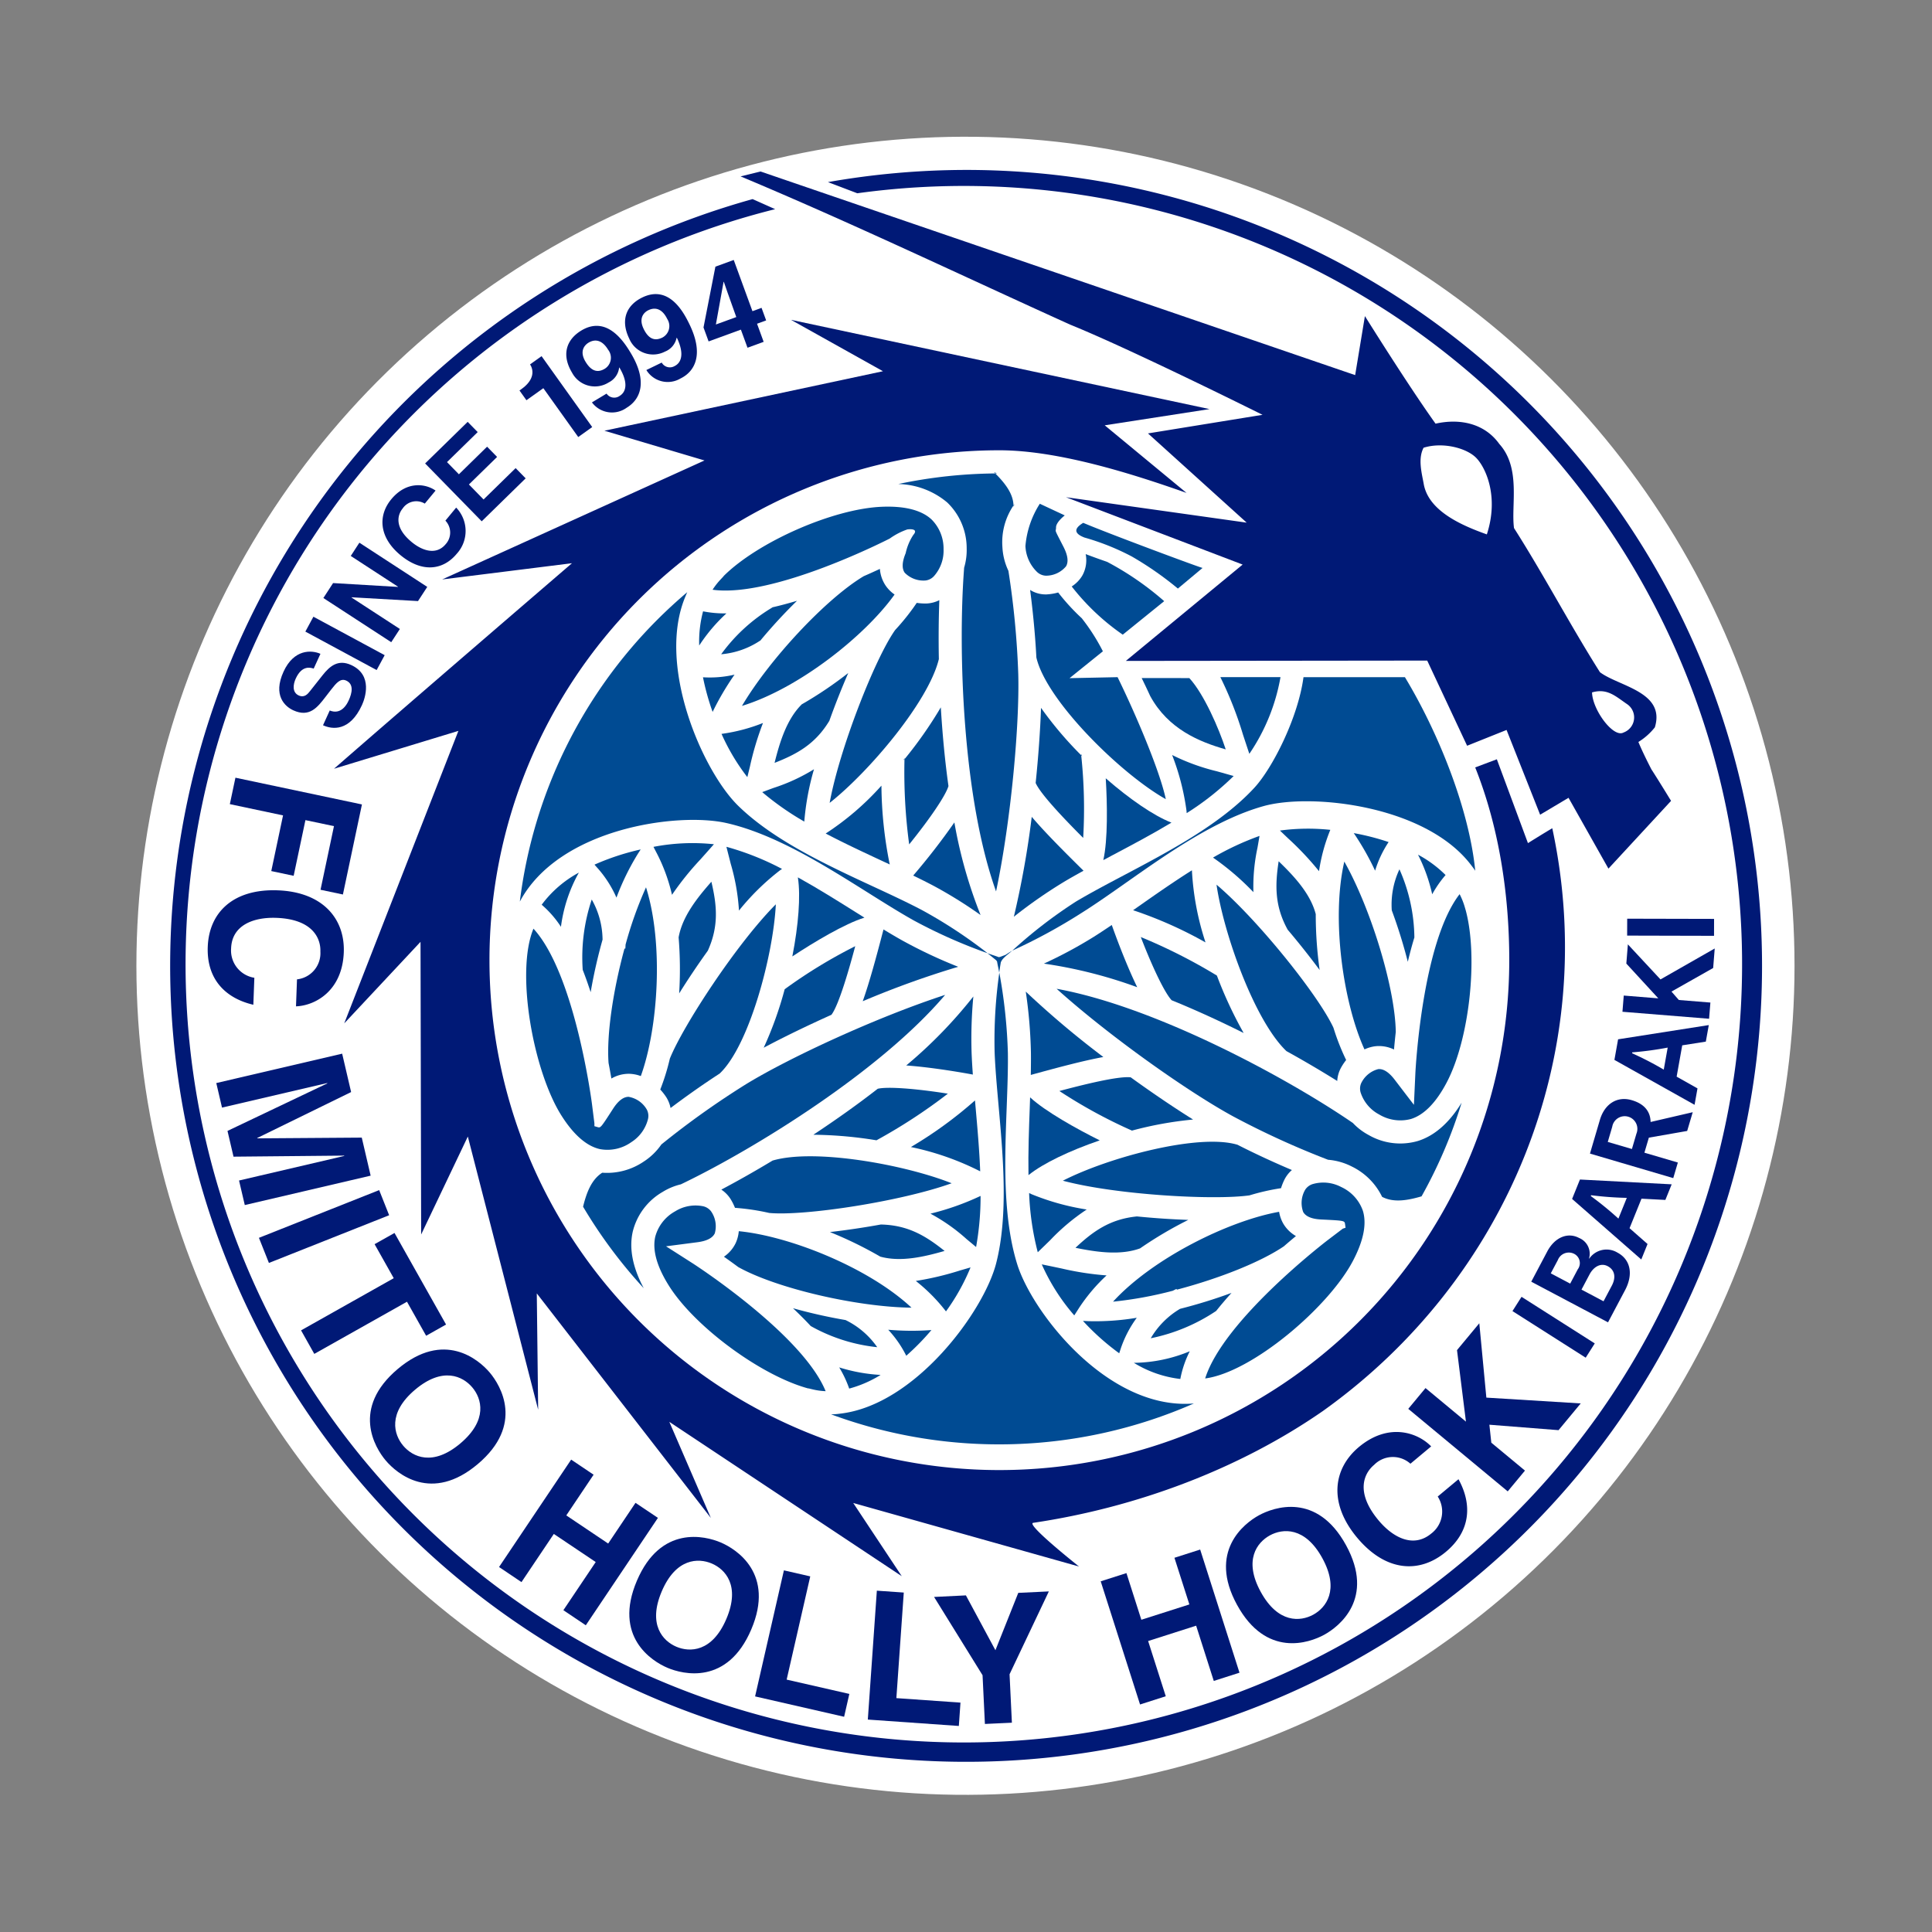 <svg xmlns="http://www.w3.org/2000/svg" width="308.512" height="308.512" viewBox="0 0 308.512 308.512">
  <rect x="0" y="0" width="308.512" height="308.512" fill="#808080" stroke="none"/>
  <g id="グループ_2186" data-name="グループ 2186" transform="translate(-34.997 -226.026)">
    <circle id="楕円形_301" data-name="楕円形 301" cx="132.449" cy="132.449" r="132.449" transform="matrix(0.983, -0.181, 0.181, 0.983, 34.997, 274.025)" fill="#fff"/>
    <g id="グループ_2185" data-name="グループ 2185" transform="translate(38.071 229.1)">
      <circle id="楕円形_302" data-name="楕円形 302" cx="125.826" cy="125.826" r="125.826" transform="translate(0 57.33) rotate(-13.168)" fill="#fff"/>
      <g id="グループ_2184" data-name="グループ 2184" transform="translate(24.062 24.061)">
        <g id="グループ_2173" data-name="グループ 2173" transform="translate(55.869 48.268)">
          <path id="パス_11459" data-name="パス 11459" d="M125.37,279.7c.466.966.924,1.9,1.37,2.889,2.873,5.259,7.829,7.3,12.049,8.5-1.087-3.323-3.456-8.818-5.81-11.386Z" transform="translate(-26.064 -246.826)" fill="#004b93"/>
          <path id="パス_11460" data-name="パス 11460" d="M122.837,286.814l5.322-4.289a31.674,31.674,0,0,0-3.375-5.283,33.892,33.892,0,0,1-3.764-4.109,8.563,8.563,0,0,1-1.874.307,4.656,4.656,0,0,1-2.608-.716c.353,2.7.783,6.578,1,10.781,1.584,6.93,13.566,18.652,20.669,22.63-.946-4.489-4.771-13.506-7.7-19.481Z" transform="translate(-35.05 -253.924)" fill="#004b93"/>
          <path id="パス_11461" data-name="パス 11461" d="M127.984,282.751,134.6,277.4a47.511,47.511,0,0,0-9.114-6.276c-1.335-.46-2.5-.886-3.425-1.239a5.025,5.025,0,0,1-.547,3.448,5.278,5.278,0,0,1-1.682,1.721A36.925,36.925,0,0,0,127.984,282.751Z" transform="translate(-31.7 -256.807)" fill="#004b93"/>
          <path id="パス_11462" data-name="パス 11462" d="M121.3,267.413c-1.753,1.051-1.212,1.806.19,2.346a38.87,38.87,0,0,1,7.557,3.022,53.036,53.036,0,0,1,7.367,5.128l3.94-3.294C139.765,274.5,124.887,268.954,121.3,267.413Z" transform="translate(-31.327 -259.326)" fill="#004b93"/>
          <path id="パス_11463" data-name="パス 11463" d="M127.807,327.872a46.905,46.905,0,0,1-7.2-1.11l-1.906-.4c-.531-.107-.93-.188-1.243-.256a32.578,32.578,0,0,0,5.191,8.152l.785-1.225A28.11,28.11,0,0,1,127.807,327.872Z" transform="translate(-34.109 -199.611)" fill="#004b93"/>
          <path id="パス_11464" data-name="パス 11464" d="M124.752,334.836a18.107,18.107,0,0,0,7.416,2.578,16.559,16.559,0,0,1,1.509-4.426A23.875,23.875,0,0,1,124.752,334.836Z" transform="translate(-26.693 -192.615)" fill="#004b93"/>
          <path id="パス_11465" data-name="パス 11465" d="M129.315,330.338a39.953,39.953,0,0,1-7.73.539l-.865-.042a39.025,39.025,0,0,0,5.792,5.172l.295-.9A18.067,18.067,0,0,1,129.315,330.338Z" transform="translate(-30.795 -195.311)" fill="#004b93"/>
          <path id="パス_11466" data-name="パス 11466" d="M119.737,328.076l.1-.1a33.588,33.588,0,0,1,5.818-4.882,39.01,39.01,0,0,1-8.846-2.463l-.351-.169a44.144,44.144,0,0,0,1.382,9.459c.454-.444.962-.936.962-.936Z" transform="translate(-35.129 -205.355)" fill="#004b93"/>
          <path id="パス_11467" data-name="パス 11467" d="M109.226,301.91c-.726-.454-1.459-.914-1.459-.914-2.824-1.773-5.987-3.758-9.169-5.521.012.069.018.119.018.119.428,2.873.089,7.464-.9,12.507C101.094,305.868,106.077,302.875,109.226,301.91Z" transform="translate(-54.196 -230.778)" fill="#004b93"/>
          <path id="パス_11468" data-name="パス 11468" d="M152.1,320.339a6.094,6.094,0,0,0-4.412-.492,2.2,2.2,0,0,0-1.313.926,4.18,4.18,0,0,0-.323,3.567c.412.72,1.38,1.124,2.877,1.194,3.728.184,3.728.184,3.807.752l.079.567-.438.145c-.444.339-2.423,1.84-2.423,1.84-.171.131-16.615,12.711-19.558,22.081,7.47-.978,19.693-11.339,23.6-18.779,1.7-3.232,2.227-5.925,1.578-8.015A6.565,6.565,0,0,0,152.1,320.339Z" transform="translate(-20.954 -206.203)" fill="#004b93"/>
          <path id="パス_11469" data-name="パス 11469" d="M141.235,323.013l.109-.036.091-.071Z" transform="translate(-9.924 -202.872)" fill="#004b93"/>
          <path id="パス_11470" data-name="パス 11470" d="M144.6,320.712c-.036-.087-.079-.165-.119-.248-.054-.028-.113-.048-.169-.079Z" transform="translate(-6.79 -205.437)" fill="#004b93"/>
          <path id="パス_11471" data-name="パス 11471" d="M147.86,320.348c-.091.026-.182.05-.272.075-.042.083-.085.165-.129.248Z" transform="translate(-3.592 -205.474)" fill="#004b93"/>
          <path id="パス_11472" data-name="パス 11472" d="M176.319,328.6a10.094,10.094,0,0,1-7.892-.974,9.676,9.676,0,0,1-2.481-1.9l-.438-.3c-10.516-7.135-31.174-18.277-46.872-21.133,8.594,7.73,21.19,16.58,28.271,20.421a134.544,134.544,0,0,0,15.075,6.883,10.057,10.057,0,0,1,3.791,1.079,10.437,10.437,0,0,1,4.837,4.84c1.836.972,4.1.567,6.3-.077a76.46,76.46,0,0,0,6.4-14.954C181.324,325.719,178.976,327.772,176.319,328.6Z" transform="translate(-32.914 -221.803)" fill="#004b93"/>
          <path id="パス_11473" data-name="パス 11473" d="M127.795,319.76c-3.625-1.805-8.709-4.626-11.119-6.871l-.059,1.721c-.125,3.335-.264,7.065-.2,10.7.052-.044.095-.075.095-.075C118.786,323.427,122.929,321.426,127.795,319.76Z" transform="translate(-35.188 -213.062)" fill="#004b93"/>
          <path id="パス_11474" data-name="パス 11474" d="M118.855,313.5a80.413,80.413,0,0,0,11.589,6.322,58.815,58.815,0,0,1,9.762-1.767c-3.046-1.9-6.5-4.24-9.957-6.738C128.235,311.074,122.292,312.585,118.855,313.5Z" transform="translate(-32.692 -214.685)" fill="#004b93"/>
          <path id="パス_11475" data-name="パス 11475" d="M117.019,314.324c.012,1.037,0,2.171-.022,3.5.095-.022.157-.042.157-.042l.343-.095c3.9-1.067,7.908-2.14,11.085-2.723a146.974,146.974,0,0,1-12.388-10.444A76.9,76.9,0,0,1,117.019,314.324Z" transform="translate(-35.399 -221.578)" fill="#004b93"/>
          <path id="パス_11476" data-name="パス 11476" d="M122.254,335.695c-6.905-6.441-19.489-11.426-27.581-12.211a5.7,5.7,0,0,1-.5,1.908,5.5,5.5,0,0,1-1.872,2.167c.765.541,1.529,1.087,2.29,1.654C100.719,332.635,113.624,335.608,122.254,335.695Z" transform="translate(-59.705 -202.284)" fill="#004b93"/>
          <path id="パス_11477" data-name="パス 11477" d="M101.427,334.266a18.019,18.019,0,0,1,1.594,3.383,18.68,18.68,0,0,0,5.017-2.183A26.858,26.858,0,0,1,101.427,334.266Z" transform="translate(-50.421 -191.315)" fill="#004b93"/>
          <path id="パス_11478" data-name="パス 11478" d="M106.162,331.47a83.219,83.219,0,0,1-8.394-1.888c1.019.962,1.969,1.914,2.832,2.844a27.409,27.409,0,0,0,10.617,3.377A13.219,13.219,0,0,0,106.162,331.47Z" transform="translate(-54.144 -196.08)" fill="#004b93"/>
          <path id="パス_11479" data-name="パス 11479" d="M93.559,324.359a8.967,8.967,0,0,1,.718,1.426,36.671,36.671,0,0,1,5.477.819c5.61.521,21-1.828,29.122-4.743-7.438-2.967-21.908-5.6-28.6-3.621-2.78,1.678-5.523,3.226-8.178,4.636A5.077,5.077,0,0,1,93.559,324.359Z" transform="translate(-59.916 -208.315)" fill="#004b93"/>
          <path id="パス_11480" data-name="パス 11480" d="M114.58,326.83a47.591,47.591,0,0,1-7.089,1.682,27.865,27.865,0,0,1,4.765,4.8l.05.063a33.67,33.67,0,0,0,3.922-7.024C115.738,326.5,114.578,326.83,114.58,326.83Z" transform="translate(-44.252 -199.368)" fill="#004b93"/>
          <path id="パス_11481" data-name="パス 11481" d="M112.206,331.335a42.94,42.94,0,0,1-6.9-.05,17.523,17.523,0,0,1,2.881,4.154A39.169,39.169,0,0,0,112.206,331.335Z" transform="translate(-46.476 -194.348)" fill="#004b93"/>
          <path id="パス_11482" data-name="パス 11482" d="M109.457,320.514a86.914,86.914,0,0,0,11.4-7.446c-5.267-.833-9.671-1.148-11.2-.781-3.163,2.463-6.617,4.92-10.278,7.341A65.6,65.6,0,0,1,109.457,320.514Z" transform="translate(-52.503 -213.829)" fill="#004b93"/>
          <path id="パス_11483" data-name="パス 11483" d="M108.734,328.085c3.276.906,7.034.02,10.268-.91-2.984-2.385-5.828-4.129-10.183-4.22-2.709.492-5.505.906-8.128,1.206A62.755,62.755,0,0,1,108.734,328.085Z" transform="translate(-51.17 -202.822)" fill="#004b93"/>
          <path id="パス_11484" data-name="パス 11484" d="M119.13,322.626c8.527,2.278,24.177,3.141,29.8,2.34a35.613,35.613,0,0,1,5.039-1.146,8.952,8.952,0,0,1,.6-1.477,5.034,5.034,0,0,1,1.136-1.422c-2.326-.986-5.435-2.376-8.685-4.035C140.848,315.023,126.412,318.892,119.13,322.626Z" transform="translate(-32.412 -209.487)" fill="#004b93"/>
          <path id="パス_11485" data-name="パス 11485" d="M151.993,324.056a36.322,36.322,0,0,1-2.027-5.152c-2.358-5.118-12.088-17.278-18.672-22.85,1.148,7.924,6.11,21.771,11.166,26.58,2.844,1.573,5.558,3.173,8.11,4.765a5,5,0,0,1,.547-2.009A8.655,8.655,0,0,1,151.993,324.056Z" transform="translate(-20.038 -230.189)" fill="#004b93"/>
          <path id="パス_11486" data-name="パス 11486" d="M145.184,301.387a82.126,82.126,0,0,1,2.56,8.216c.327-1.364.674-2.667,1.049-3.881a27.465,27.465,0,0,0-2.384-10.883A13.249,13.249,0,0,0,145.184,301.387Z" transform="translate(-5.943 -231.425)" fill="#004b93"/>
          <path id="パス_11487" data-name="パス 11487" d="M130.44,327.417a62.793,62.793,0,0,1,7.7-4.547c-2.637-.091-5.459-.28-8.2-.555-4.335.432-7.032,2.4-9.816,5.011C123.43,328,127.245,328.579,130.44,327.417Z" transform="translate(-31.392 -203.473)" fill="#004b93"/>
          <path id="パス_11488" data-name="パス 11488" d="M145.565,297.976a17.391,17.391,0,0,1,2.154-4.573,39.06,39.06,0,0,0-5.562-1.43A43.722,43.722,0,0,1,145.565,297.976Z" transform="translate(-8.985 -234.341)" fill="#004b93"/>
          <path id="パス_11489" data-name="パス 11489" d="M136.313,291.921l1.241,1.188a47.611,47.611,0,0,1,5,5.3,28.2,28.2,0,0,1,1.773-6.526l.032-.075A33.665,33.665,0,0,0,136.313,291.921Z" transform="translate(-14.931 -234.696)" fill="#004b93"/>
          <path id="パス_11490" data-name="パス 11490" d="M146.972,323.7a5.516,5.516,0,0,1,2.814.537c.085-.93.178-1.864.284-2.806-.1-7.018-3.974-19.683-8.216-27.2-2.126,9.205-.151,22.594,3.22,29.993A5.589,5.589,0,0,1,146.972,323.7Z" transform="translate(-10.191 -232.05)" fill="#004b93"/>
          <path id="パス_11491" data-name="パス 11491" d="M147.242,293.68a26.636,26.636,0,0,1,2.267,6.326,17.9,17.9,0,0,1,2.136-3.074A18.738,18.738,0,0,0,147.242,293.68Z" transform="translate(-3.813 -232.604)" fill="#004b93"/>
          <path id="パス_11492" data-name="パス 11492" d="M124.69,301.29a65.8,65.8,0,0,1,11.565,5.142,44.052,44.052,0,0,1-2.173-11.515c-2.935,1.852-5.828,3.871-8.408,5.685Z" transform="translate(-26.756 -231.345)" fill="#004b93"/>
          <path id="パス_11493" data-name="パス 11493" d="M145.709,331.988a6.564,6.564,0,0,0,5.082.718c2.094-.652,4.016-2.62,5.711-5.848,3.627-6.9,5.035-19.971,3.038-27.439h0l-.194-.662a11.2,11.2,0,0,0-.791-1.951c-6.032,7.775-7.055,28.378-7.065,28.589l-.145,3.157-.087,1.894-1.152-1.5-1.918-2.51c-.91-1.194-1.789-1.761-2.614-1.695a4.188,4.188,0,0,0-2.756,2.29,2.193,2.193,0,0,0-.018,1.6A6.108,6.108,0,0,0,145.709,331.988Z" transform="translate(-8.481 -229.424)" fill="#004b93"/>
          <path id="パス_11494" data-name="パス 11494" d="M128.467,299.246c-1.081.732-2.021,1.352-2.891,1.9a71.435,71.435,0,0,1-7.946,4.267,74.083,74.083,0,0,1,14.9,3.77C130.646,305.31,128.909,300.5,128.467,299.246Z" transform="translate(-33.938 -226.942)" fill="#004b93"/>
          <path id="パス_11495" data-name="パス 11495" d="M150.27,323.809a5.655,5.655,0,0,1-.65-1.86c-8,1.422-20.141,7.383-26.518,14.351a62.134,62.134,0,0,0,9.544-1.743c.123-.063.583-.3.587-.291l.063.117c6.958-1.836,13.464-4.468,17.085-6.925.646-.565,1.291-1.107,1.927-1.636A5.494,5.494,0,0,1,150.27,323.809Z" transform="translate(-28.37 -203.845)" fill="#004b93"/>
          <path id="パス_11496" data-name="パス 11496" d="M142.312,302.644c-.851-3.292-3.5-6.1-5.923-8.442-.573,3.774-.664,7.111,1.44,10.928,1.779,2.1,3.536,4.319,5.106,6.437A63.546,63.546,0,0,1,142.312,302.644Z" transform="translate(-15.211 -232.073)" fill="#004b93"/>
          <path id="パス_11497" data-name="パス 11497" d="M130.769,330.913a13.24,13.24,0,0,0-4.682,4.7,29.11,29.11,0,0,0,10.448-4.365c.746-.938,1.569-1.9,2.449-2.877A82.2,82.2,0,0,1,130.769,330.913Z" transform="translate(-25.334 -197.316)" fill="#004b93"/>
          <path id="パス_11498" data-name="パス 11498" d="M138.114,294.091l.107-.609.218-1.285,0,0a44.9,44.9,0,0,0-7.424,3.46,42.37,42.37,0,0,1,6.451,5.519A29.563,29.563,0,0,1,138.114,294.091Z" transform="translate(-20.319 -234.115)" fill="#004b93"/>
          <path id="パス_11499" data-name="パス 11499" d="M108.65,323.523a29.535,29.535,0,0,1,5.81,4.1l.476.393,1,.835h0a45.527,45.527,0,0,0,.716-8.16A42.114,42.114,0,0,1,108.65,323.523Z" transform="translate(-43.073 -205.123)" fill="#004b93"/>
          <path id="パス_11500" data-name="パス 11500" d="M137.45,306.352A87.22,87.22,0,0,0,125.3,300.2c1.916,4.981,3.847,8.949,4.926,10.091,3.712,1.509,7.571,3.266,11.495,5.229A65.956,65.956,0,0,1,137.45,306.352Z" transform="translate(-26.135 -225.97)" fill="#004b93"/>
          <path id="パス_11501" data-name="パス 11501" d="M117.024,275.459a9.823,9.823,0,0,1-.408,3.1l-.036.529c-.92,12.673-.242,36.134,5.136,51.157,2.395-11.309,3.762-26.639,3.546-34.694a135.976,135.976,0,0,0-1.574-16.5,9.99,9.99,0,0,1-.96-3.821,10.434,10.434,0,0,1,1.775-6.615c-.058-1.606-.944-3.161-2.915-5.114a77.835,77.835,0,0,0-15.487,1.691,12.568,12.568,0,0,1,7.817,2.945A10.106,10.106,0,0,1,117.024,275.459Z" transform="translate(-45.665 -263.302)" fill="#004b93"/>
          <path id="パス_11502" data-name="パス 11502" d="M115.375,265.929c-.056.071-.1.147-.151.222,0,.065.012.127.01.19Z" transform="translate(-36.385 -260.835)" fill="#004b93"/>
          <path id="パス_11503" data-name="パス 11503" d="M113.68,263.4c.073.069.129.133.2.2.095,0,.19-.006.284-.006Z" transform="translate(-37.956 -263.404)" fill="#004b93"/>
          <path id="パス_11504" data-name="パス 11504" d="M103.347,271.663l.048-.02.03-.02Z" transform="translate(-48.468 -255.043)" fill="#004b93"/>
          <path id="パス_11505" data-name="パス 11505" d="M93.73,292.933c9.034-2.76,19.643-11.164,24.367-17.783a5.61,5.61,0,0,1-1.4-1.386,5.514,5.514,0,0,1-.944-2.705c-.847.391-1.7.781-2.574,1.158C107.151,275.812,98.12,285.5,93.73,292.933Z" transform="translate(-58.252 -255.616)" fill="#004b93"/>
          <path id="パス_11506" data-name="パス 11506" d="M100.657,284.3c-2.421,2.384-3.534,6.082-4.347,9.348,3.557-1.392,6.49-2.982,8.745-6.712.928-2.59,1.969-5.217,3.022-7.64A62.9,62.9,0,0,1,100.657,284.3Z" transform="translate(-55.627 -247.232)" fill="#004b93"/>
          <path id="パス_11507" data-name="パス 11507" d="M98.421,281.86l.089-.052c.018-.016.032-.036.05-.052Z" transform="translate(-53.479 -244.735)" fill="#004b93"/>
          <path id="パス_11508" data-name="パス 11508" d="M100.688,283.064a.391.391,0,0,1-.03.048l-.026.075Z" transform="translate(-51.23 -243.404)" fill="#004b93"/>
          <path id="パス_11509" data-name="パス 11509" d="M92.082,282.122a13.214,13.214,0,0,0,6.28-2.213,83.173,83.173,0,0,1,5.832-6.326c-1.342.4-2.643.75-3.877,1.031A27.5,27.5,0,0,0,92.082,282.122Z" transform="translate(-59.928 -253.049)" fill="#004b93"/>
          <path id="パス_11510" data-name="パス 11510" d="M95.3,276.7a.754.754,0,0,0-.069.04l-.073.085Z" transform="translate(-56.798 -249.879)" fill="#004b93"/>
          <path id="パス_11511" data-name="パス 11511" d="M96.115,274.135c.032-.006.067-.016.1-.024l.063-.034Z" transform="translate(-55.825 -252.546)" fill="#004b93"/>
          <path id="パス_11512" data-name="パス 11512" d="M133.216,294.713l-.111-.044c-2.7-1.067-6.508-3.655-10.383-7.034.248,4.041.347,9.855-.391,13.064l1.519-.809C126.8,298.33,130.1,296.585,133.216,294.713Z" transform="translate(-29.155 -238.755)" fill="#004b93"/>
          <path id="パス_11513" data-name="パス 11513" d="M94.695,274.745a17.792,17.792,0,0,1-3.73-.327,18.731,18.731,0,0,0-.617,5.457A26.809,26.809,0,0,1,94.695,274.745Z" transform="translate(-61.7 -252.199)" fill="#004b93"/>
          <path id="パス_11514" data-name="パス 11514" d="M117.336,313.133a65.947,65.947,0,0,1-10.236,7.442,44.087,44.087,0,0,1,11.069,3.881c-.137-3.472-.45-6.986-.728-10.129C117.441,314.327,117.39,313.754,117.336,313.133Z" transform="translate(-44.65 -212.814)" fill="#004b93"/>
          <path id="パス_11515" data-name="パス 11515" d="M118.182,273.534a5.016,5.016,0,0,1-2.015.531,8.923,8.923,0,0,1-1.59-.1,36.318,36.318,0,0,1-3.454,4.341c-3.256,4.6-8.919,19.108-10.454,27.6,6.292-4.959,15.8-16.179,17.438-22.963C118.045,279.689,118.073,276.54,118.182,273.534Z" transform="translate(-51.191 -253.099)" fill="#004b93"/>
          <path id="パス_11516" data-name="パス 11516" d="M109.334,278.16a.407.407,0,0,0-.02.071v.1Z" transform="translate(-42.398 -248.393)" fill="#004b93"/>
          <path id="パス_11517" data-name="パス 11517" d="M105.834,275.953l.036-.042.016-.024Z" transform="translate(-45.938 -250.706)" fill="#004b93"/>
          <path id="パス_11518" data-name="パス 11518" d="M106.519,286.415c.05-.061.095-.121.147-.182,0-.071,0-.153.008-.218Z" transform="translate(-45.241 -240.401)" fill="#004b93"/>
          <path id="パス_11519" data-name="パス 11519" d="M112.414,282.018a66.12,66.12,0,0,1-5.8,8.283,86.3,86.3,0,0,0,.748,13.6c3.353-4.15,5.826-7.8,6.274-9.312C113.081,290.62,112.678,286.4,112.414,282.018Z" transform="translate(-45.185 -244.468)" fill="#004b93"/>
          <path id="パス_11520" data-name="パス 11520" d="M118.043,305.916a74.174,74.174,0,0,1-4.184-14.789,107.3,107.3,0,0,1-6.576,8.485c1.178.569,2.181,1.073,3.093,1.551A70.446,70.446,0,0,1,118.043,305.916Z" transform="translate(-44.464 -235.201)" fill="#004b93"/>
          <path id="パス_11521" data-name="パス 11521" d="M97.135,289.9l-.579.212-1.222.454h0a45.151,45.151,0,0,0,6.718,4.706,41.835,41.835,0,0,1,1.549-8.356A29.636,29.636,0,0,1,97.135,289.9Z" transform="translate(-56.624 -239.48)" fill="#004b93"/>
          <path id="パス_11522" data-name="パス 11522" d="M98.732,283.256a28.115,28.115,0,0,1-6.542,1.729l-.079.01a33.713,33.713,0,0,0,4.121,6.907c.123-.5.412-1.67.41-1.666A47.625,47.625,0,0,1,98.732,283.256Z" transform="translate(-59.899 -243.208)" fill="#004b93"/>
          <path id="パス_11523" data-name="パス 11523" d="M110.583,300.8a65.605,65.605,0,0,1-1.327-12.586,44.12,44.12,0,0,1-8.9,7.644c3.074,1.618,6.278,3.1,9.14,4.436Z" transform="translate(-51.51 -238.161)" fill="#004b93"/>
          <path id="パス_11524" data-name="パス 11524" d="M90.643,279.85a39.023,39.023,0,0,0,1.539,5.531,43.6,43.6,0,0,1,3.5-5.951A17.466,17.466,0,0,1,90.643,279.85Z" transform="translate(-61.392 -247.101)" fill="#004b93"/>
          <path id="パス_11525" data-name="パス 11525" d="M88.012,309.55l.016-.036a.411.411,0,0,0,.014-.063Z" transform="translate(-64.069 -216.56)" fill="#004b93"/>
          <path id="パス_11526" data-name="パス 11526" d="M88.791,322.249a35.689,35.689,0,0,1-1.529,4.938,9.017,9.017,0,0,1,.98,1.257,5.113,5.113,0,0,1,.664,1.693c2.015-1.517,4.777-3.514,7.837-5.5,4.7-4.418,8.568-18.854,8.973-27.028C99.483,303.858,90.909,316.978,88.791,322.249Z" transform="translate(-64.832 -228.606)" fill="#004b93"/>
          <path id="パス_11527" data-name="パス 11527" d="M88.8,313.655c1.4-2.241,2.972-4.589,4.579-6.825,1.793-3.972,1.438-7.289.567-11.008-2.227,2.524-4.644,5.537-5.233,8.888A62.753,62.753,0,0,1,88.8,313.655Z" transform="translate(-63.352 -230.425)" fill="#004b93"/>
          <path id="パス_11528" data-name="パス 11528" d="M82.613,297.229a29.07,29.07,0,0,0-1.442,11.228c.438,1.12.861,2.316,1.269,3.571a82.253,82.253,0,0,1,1.9-8.394A13.226,13.226,0,0,0,82.613,297.229Z" transform="translate(-71.125 -228.993)" fill="#004b93"/>
          <path id="パス_11529" data-name="パス 11529" d="M106.472,300.1c-1.021,3.908-2.1,7.914-3.183,10.96a146.048,146.048,0,0,1,15.241-5.5,77.612,77.612,0,0,1-8.906-4.192c-.9-.5-1.882-1.081-3.018-1.769-.026.095-.042.157-.042.157Z" transform="translate(-48.527 -226.581)" fill="#004b93"/>
          <path id="パス_11530" data-name="パス 11530" d="M106.732,315.921c4.295.309,9.332,1.21,10.637,1.455-.095-1.307-.159-2.427-.2-3.456a71.732,71.732,0,0,1,.28-9.015A73.945,73.945,0,0,1,106.732,315.921Z" transform="translate(-45.024 -221.186)" fill="#004b93"/>
          <path id="パス_11531" data-name="パス 11531" d="M77.875,300.23a16.436,16.436,0,0,1,3.076,3.522,23.983,23.983,0,0,1,2.861-8.652A18.076,18.076,0,0,0,77.875,300.23Z" transform="translate(-74.381 -231.159)" fill="#004b93"/>
          <path id="パス_11532" data-name="パス 11532" d="M92.829,294.36l.321,1.263.034.137a33.745,33.745,0,0,1,1.319,7.48,38.758,38.758,0,0,1,6.556-6.431l.319-.22a44.194,44.194,0,0,0-8.88-3.532Z" transform="translate(-59.505 -233.238)" fill="#004b93"/>
          <path id="パス_11533" data-name="パス 11533" d="M82.684,296.4a17.979,17.979,0,0,1,2.879,4.559,39.758,39.758,0,0,1,3.4-6.966l.468-.728a39.182,39.182,0,0,0-7.375,2.427C82.337,296.015,82.684,296.4,82.684,296.4Z" transform="translate(-70.129 -233.024)" fill="#004b93"/>
          <path id="パス_11534" data-name="パス 11534" d="M86.724,293.371c.262.5.67,1.291.67,1.291a28.232,28.232,0,0,1,2.288,6.367,46.79,46.79,0,0,1,4.561-5.675l1.293-1.455c.359-.406.629-.712.841-.948A32.666,32.666,0,0,0,86.724,293.371Z" transform="translate(-65.379 -233.542)" fill="#004b93"/>
          <path id="パス_11535" data-name="パス 11535" d="M89.179,296.263a62.312,62.312,0,0,0-3.262,9.138c-.008.137-.032.65-.04.65l-.135,0c-1.89,6.944-2.863,13.9-2.544,18.263.163.839.311,1.666.454,2.485a5.513,5.513,0,0,1,2.762-.758,5.705,5.705,0,0,1,1.935.365C91.118,318.762,92.024,305.268,89.179,296.263Z" transform="translate(-69.026 -229.976)" fill="#004b93"/>
          <path id="パス_11536" data-name="パス 11536" d="M83.174,309.878l0-.032-.008-.046Z" transform="translate(-69 -216.206)" fill="#004b93"/>
          <path id="パス_11537" data-name="パス 11537" d="M98.8,307.8a58.562,58.562,0,0,1-3.349,9.338c3.171-1.687,6.923-3.51,10.815-5.257,1.218-1.618,2.885-7.521,3.8-10.956A80.282,80.282,0,0,0,98.8,307.8Z" transform="translate(-56.503 -225.236)" fill="#004b93"/>
          <path id="パス_11538" data-name="パス 11538" d="M123.335,301.017c.888-.529,1.876-1.087,3.042-1.727l-.117-.115-.254-.25c-2.875-2.84-5.806-5.78-7.9-8.239a146.807,146.807,0,0,1-2.855,15.951A77.941,77.941,0,0,1,123.335,301.017Z" transform="translate(-36.357 -235.65)" fill="#004b93"/>
          <path id="パス_11539" data-name="パス 11539" d="M124.249,289.627a58.593,58.593,0,0,1-6.415-7.569c-.125,3.591-.42,7.753-.857,11.993.8,1.864,5.074,6.258,7.589,8.775A80.509,80.509,0,0,0,124.249,289.627Z" transform="translate(-34.602 -244.427)" fill="#004b93"/>
          <path id="パス_11540" data-name="パス 11540" d="M120.568,285.7c.008.069.018.149.028.222l.167.173Z" transform="translate(-30.949 -240.722)" fill="#004b93"/>
          <path id="パス_11541" data-name="パス 11541" d="M111.386,350.658l.674.161a10.543,10.543,0,0,0,2.084.291c-3.718-9.108-21.049-20.3-21.228-20.413l-2.659-1.7-1.6-1.021,1.882-.244,3.133-.408c1.487-.192,2.419-.67,2.772-1.418a4.158,4.158,0,0,0-.605-3.53,2.193,2.193,0,0,0-1.378-.819,6.133,6.133,0,0,0-4.361.843,6.549,6.549,0,0,0-3.163,4.047c-.482,2.134.26,4.783,2.209,7.867,4.16,6.589,14.775,14.353,22.237,16.364Z" transform="translate(-65.308 -204.362)" fill="#004b93"/>
          <path id="パス_11542" data-name="パス 11542" d="M89.086,342.583a10.1,10.1,0,0,1,4.787-6.349,9.789,9.789,0,0,1,2.889-1.2l.474-.228c11.436-5.539,31.416-17.857,41.736-30.028-10.992,3.583-24.95,10.064-31.817,14.274a135.037,135.037,0,0,0-13.5,9.614,10.04,10.04,0,0,1-2.83,2.742,10.423,10.423,0,0,1-6.609,1.769c-1.745,1.1-2.522,3.228-3.064,5.427a77.767,77.767,0,0,0,9.689,13.018C89.072,348.311,88.477,345.274,89.086,342.583Z" transform="translate(-71.049 -221.315)" fill="#004b93"/>
          <path id="パス_11543" data-name="パス 11543" d="M93.438,333.624a6.118,6.118,0,0,0,2.635-3.577,2.187,2.187,0,0,0-.147-1.6A4.16,4.16,0,0,0,93,326.387c-.825,0-1.658.633-2.473,1.894-1.989,3.085-1.989,3.085-2.485,2.939l-.5-.145V330.6c-.048-.371-.391-3.091-.391-3.091-.026-.212-2.693-20.736-9.34-27.974-2.889,6.954-.026,22.723,4.458,29.826,1.949,3.084,4.021,4.894,6.151,5.374A6.568,6.568,0,0,0,93.438,333.624Z" transform="translate(-75.63 -226.643)" fill="#004b93"/>
          <path id="パス_11544" data-name="パス 11544" d="M92.7,277.74a10.965,10.965,0,0,0-1.3,1.658c9.752,1.337,28.105-8.077,28.295-8.176a10.98,10.98,0,0,1,2.8-1.452c.855-.111,1.7.036.956.882a8.622,8.622,0,0,0-1.216,2.913c-.577,1.384-.629,2.431-.157,3.111a4.17,4.17,0,0,0,3.359,1.243,2.194,2.194,0,0,0,1.4-.789,6.1,6.1,0,0,0,1.448-4.2,6.558,6.558,0,0,0-1.923-4.759c-1.608-1.487-4.273-2.167-7.918-2.021-7.787.309-19.818,5.618-25.291,11.077l.012.012Z" transform="translate(-60.618 -260.629)" fill="#004b93"/>
          <path id="パス_11545" data-name="パス 11545" d="M133.283,312.452c6.756-4.747,14.41-10.125,21.983-12.237,7.668-2.134,26.128-.095,33.272,9.617.175.218.349.46.514.71-.976-9.917-5.943-22.168-11.232-30.913H161.626c-.865,6.478-4.948,14.511-7.833,17.647-5.326,5.784-13.6,10.157-20.9,14.014-2.721,1.438-5.291,2.8-7.557,4.144a75.445,75.445,0,0,0-10.212,7.863,89.774,89.774,0,0,0,11.029-6C128.383,315.9,130.763,314.223,133.283,312.452Z" transform="translate(-36.482 -246.899)" fill="#004b93"/>
          <path id="パス_11546" data-name="パス 11546" d="M132.579,319.906c-7.488-3.476-15.975-7.418-21.589-12.921-5.681-5.57-13.147-22.578-8.307-33.62.059-.153.125-.307.2-.464-1.626,1.38-3.2,2.822-4.712,4.329a76.962,76.962,0,0,0-22.023,45.081c6.276-11.753,25.208-14.285,32.947-12.554,7.67,1.719,15.594,6.7,22.584,11.087,2.606,1.638,5.068,3.185,7.365,4.472a82.554,82.554,0,0,0,11.8,5.241,76.413,76.413,0,0,0-10.5-6.9C138.008,322.428,135.371,321.2,132.579,319.906Z" transform="translate(-76.143 -253.743)" fill="#004b93"/>
          <path id="パス_11547" data-name="パス 11547" d="M130.518,349.618c-2.348-7.5-2-16.851-1.691-25.105.113-3.074.224-5.981.19-8.614a82.949,82.949,0,0,0-1.368-12.883,76.488,76.488,0,0,0-.75,12.683c.1,2.631.363,5.523.635,8.594.732,8.223,1.563,17.541-.393,25.156-1.985,7.706-12.981,22.675-24.964,24a9.9,9.9,0,0,1-1.4.1,77.379,77.379,0,0,0,57.943-1.733C145.053,372.966,132.939,357.348,130.518,349.618Z" transform="translate(-51.078 -223.106)" fill="#004b93"/>
          <path id="パス_11548" data-name="パス 11548" d="M115.294,303.135a2.2,2.2,0,0,1,.486-.7c.351-.351.7-.619,1.35-1.16-.567.323-1.067.67-1.083.674l-.867.329-.228.042v0c-.178-.083-.478-.182-1.037-.367-.014-.008-.284-.1-.752-.264.448.351.714.569.724.577s.49.4.68.559l.117.177h.012c.024.192.083.492.2,1.039,0,.012.056.28.143.742.069-.49.113-.769.117-.785C115.151,304,115.266,303.3,115.294,303.135Z" transform="translate(-38.483 -224.877)" fill="#004b93"/>
          <path id="パス_11549" data-name="パス 11549" d="M116.168,272.65a6.11,6.11,0,0,0,1.779,4.069,2.178,2.178,0,0,0,1.456.672,4.166,4.166,0,0,0,3.252-1.5c.418-.714.28-1.755-.4-3.089-1.646-3.206-1.2-2.257-1.2-3.121s1.394-1.916,1.394-1.916l-3.984-1.862A14.806,14.806,0,0,0,116.168,272.65Z" transform="translate(-35.427 -260.865)" fill="#004b93"/>
          <path id="パス_11550" data-name="パス 11550" d="M135.827,290.671c.169.51.3.9.4,1.2a31.329,31.329,0,0,0,4.975-12.245H131.6a59.2,59.2,0,0,1,3.619,9.2Z" transform="translate(-19.731 -246.899)" fill="#004b93"/>
          <path id="パス_11551" data-name="パス 11551" d="M135.057,288.428l-.139-.038a33.69,33.69,0,0,1-7.139-2.6,38.717,38.717,0,0,1,2.294,8.894l.032.387a44.21,44.21,0,0,0,7.5-5.925c-.591-.165-1.293-.365-1.293-.365Z" transform="translate(-23.613 -240.631)" fill="#004b93"/>
        </g>
        <g id="グループ_2183" data-name="グループ 2183">
          <g id="グループ_2181" data-name="グループ 2181" transform="translate(6.025 0.248)">
            <g id="グループ_2179" data-name="グループ 2179" transform="translate(0 14.129)">
              <g id="グループ_2178" data-name="グループ 2178">
                <g id="グループ_2176" data-name="グループ 2176">
                  <g id="グループ_2174" data-name="グループ 2174" transform="translate(11.433)">
                    <path id="パス_11552" data-name="パス 11552" d="M65.163,287.007c.662.282,2.054.523,3.034-1.622.533-1.162.843-2.582-.4-3.151-.918-.418-1.567.355-2.431,1.465l-.869,1.124c-1.309,1.7-2.574,3.335-5.158,2.155-1.311-.6-3.3-2.358-1.553-6.171,1.646-3.6,4.446-3.49,5.893-2.848L62.6,280.315c-.553-.175-1.886-.547-2.869,1.6-.426.934-.591,2.2.474,2.689.916.42,1.456-.244,1.8-.684l2.013-2.542c1.128-1.424,2.455-2.6,4.565-1.632,3.536,1.616,2.2,5.358,1.729,6.389-1.961,4.287-4.769,3.9-6.223,3.23Z" transform="translate(-57.102 -215.064)" fill="#001976"/>
                    <path id="パス_11553" data-name="パス 11553" d="M71.833,280.986l-1.283,2.378-11.382-6.143,1.283-2.378Z" transform="translate(-55 -217.876)" fill="#001976"/>
                    <path id="パス_11554" data-name="パス 11554" d="M64.968,271.1l1.376-2.116,10.839,7.057-1.475,2.265L65.1,277.7l-.02.03,7.728,5.031-1.376,2.112-10.839-7.055,1.551-2.387,10.351.613.02-.03Z" transform="translate(-53.55 -223.835)" fill="#001976"/>
                    <path id="パス_11555" data-name="パス 11555" d="M72.03,267.372a2.627,2.627,0,0,0-3.54.787c-.825,1-1.374,3.02,1.444,5.346,1.789,1.479,3.984,2.1,5.437.337a2.756,2.756,0,0,0-.05-3.752l1.719-2.082a5.382,5.382,0,0,1,.1,7.365c-2.189,2.649-5.548,3.072-8.987.232-3.482-2.877-3.6-6.355-1.477-8.923,2.463-2.982,5.511-2.493,7.075-1.39Z" transform="translate(-48.792 -228.464)" fill="#001976"/>
                    <path id="パス_11556" data-name="パス 11556" d="M77.042,261.053l-4.9,4.793,1.9,1.945,4.5-4.406,1.6,1.634-4.5,4.4,2.338,2.395,5.122-5.009,1.6,1.634L77.684,275.3l-9.036-9.239,6.794-6.643Z" transform="translate(-45.356 -233.567)" fill="#001976"/>
                    <path id="パス_11557" data-name="パス 11557" d="M76.117,259.7l.319-.226c2.152-1.539,1.929-3.066,1.374-3.944l1.834-1.311,8.087,11.323L85.5,267.135l-5.572-7.8-2.7,1.923Z" transform="translate(-37.758 -238.858)" fill="#001976"/>
                    <path id="パス_11558" data-name="パス 11558" d="M86.254,262.64l.012.016A1.483,1.483,0,0,0,88.35,263c.974-.585,1.454-2-.036-4.511l-.052-.012a3.021,3.021,0,0,1-1.66,2.372,4.122,4.122,0,0,1-5.86-1.557c-1.759-2.923-.847-5.326,1.491-6.732,4.133-2.485,6.879,1.927,7.892,3.607,2.778,4.622,1.493,7.432-.658,8.725a3.992,3.992,0,0,1-5.548-.851Zm-.284-3.972a2.07,2.07,0,0,0,.529-3.04c-.819-1.364-1.912-1.848-3.123-1.122-.605.365-1.515,1.323-.482,3.04C83.974,259.342,85.08,259.2,85.97,258.668Z" transform="translate(-33.989 -241.297)" fill="#001976"/>
                    <path id="パス_11559" data-name="パス 11559" d="M90.332,260.243l.01.018a1.488,1.488,0,0,0,2.046.537c1.023-.5,1.628-1.858.373-4.5l-.052-.018a3.016,3.016,0,0,1-1.872,2.215,4.125,4.125,0,0,1-5.695-2.082c-1.489-3.072-.361-5.384,2.094-6.572,4.341-2.1,6.679,2.542,7.535,4.307,2.352,4.856.817,7.539-1.442,8.634a4,4,0,0,1-5.451-1.35Zm.079-3.982a2.075,2.075,0,0,0,.8-2.982c-.694-1.43-1.739-2.013-3.012-1.4-.635.307-1.628,1.18-.756,2.982C88.357,256.753,89.472,256.712,90.41,256.261Z" transform="translate(-29.258 -243.856)" fill="#001976"/>
                    <path id="パス_11560" data-name="パス 11560" d="M100.688,256.257l-1.454.531,1.055,2.891-2.578.942-1.057-2.891L91.5,259.612l-.815-2.227,1.9-9.711,2.927-1.069,2.988,8.178,1.452-.533Zm-4.769-.535c-1.154-3.167-1.846-5.231-1.993-5.636l-.036.012-1.229,6.812Z" transform="translate(-22.939 -246.604)" fill="#001976"/>
                  </g>
                  <g id="グループ_2175" data-name="グループ 2175" transform="translate(0 82.675)">
                    <path id="パス_11561" data-name="パス 11561" d="M53.19,291.809l.894-4.222,20.2,4.271-3.038,14.379-3.575-.754,2.146-10.161-4.557-.96-1.88,8.89-3.573-.756,1.878-8.89Z" transform="translate(-49.649 -287.587)" fill="#001976"/>
                    <path id="パス_11562" data-name="パス 11562" d="M65.7,310.725a4.2,4.2,0,0,0,3.734-4.432c.079-2.074-1.188-5.17-7.022-5.388-3.706-.137-7.1,1.2-7.232,4.852a4.411,4.411,0,0,0,3.71,4.716l-.161,4.309c-4.45-1.031-7.474-4.077-7.28-9.249.206-5.491,4.059-9.29,11.186-9.023,7.214.27,10.738,4.575,10.536,9.893-.23,6.179-4.575,8.519-7.631,8.632Z" transform="translate(-51.435 -278.524)" fill="#001976"/>
                    <path id="パス_11563" data-name="パス 11563" d="M56.668,333.607l-.918-3.92,16.8-3.922-.012-.054-17.67.169-.962-4.113,15.937-7.589-.012-.054-16.8,3.92-.914-3.92,20.1-4.692,1.43,6.131L58.653,322.9l.012.056,16.683-.119,1.418,6.076Z" transform="translate(-50.74 -265.364)" fill="#001976"/>
                    <path id="パス_11564" data-name="パス 11564" d="M57.087,331.864l-1.594-4.01,19.2-7.621,1.592,4.012Z" transform="translate(-47.306 -254.377)" fill="#001976"/>
                    <path id="パス_11565" data-name="パス 11565" d="M60.941,342.935l-2.114-3.758,14.8-8.33-3.058-5.433,3.181-1.789,8.231,14.621L78.8,340.04l-3.058-5.435Z" transform="translate(-43.914 -250.925)" fill="#001976"/>
                    <path id="パス_11566" data-name="パス 11566" d="M83.41,336.532c1.763,2.088,5.5,8.34-1.9,14.6s-12.945,1.529-14.708-.555-5.505-8.342,1.894-14.6S81.645,334.448,83.41,336.532ZM69.592,348.214c1.5,1.781,4.721,3.357,9.136-.379s3.4-7.163,1.89-8.943-4.718-3.353-9.134.377S68.091,346.437,69.592,348.214Z" transform="translate(-38.365 -241.539)" fill="#001976"/>
                    <path id="パス_11567" data-name="パス 11567" d="M83.247,353.434l-5.166,7.692L74.5,358.717l11.515-17.151,3.583,2.409-4.361,6.5,6.689,4.493,4.363-6.5,3.581,2.4L88.353,368.021l-3.581-2.409,5.164-7.69Z" transform="translate(-27.97 -232.674)" fill="#001976"/>
                    <path id="パス_11568" data-name="パス 11568" d="M99.414,348.573c2.514,1.071,8.668,4.977,4.868,13.893s-10.879,7.186-13.393,6.114-8.67-4.977-4.87-13.893S96.9,347.5,99.414,348.573ZM92.321,365.22c2.144.914,5.723.879,7.989-4.444s-.186-7.928-2.328-8.842-5.725-.875-7.991,4.444S90.177,364.31,92.321,365.22Z" transform="translate(-17.48 -226.449)" fill="#001976"/>
                    <path id="パス_11569" data-name="パス 11569" d="M99.807,367.778l10.01,2.286-.833,3.649-14.216-3.252,4.6-20.129,4.208.962Z" transform="translate(-7.351 -223.756)" fill="#001976"/>
                    <path id="パス_11570" data-name="パス 11570" d="M108.25,369.1l10.236.718-.26,3.728-14.535-1.021,1.442-20.583,4.3.3Z" transform="translate(1.726 -222.122)" fill="#001976"/>
                    <path id="パス_11571" data-name="パス 11571" d="M121.362,372.96l-4.309.2-.375-7.781-7.742-12.5,5.084-.25,4.712,8.759,3.649-9.161,4.882-.232-6.274,13.229Z" transform="translate(7.061 -222.057)" fill="#001976"/>
                    <path id="パス_11572" data-name="パス 11572" d="M129.7,363.293l2.816,8.818-4.107,1.315-6.282-19.669,4.109-1.311,2.38,7.45,7.668-2.447L133.9,350l4.109-1.315,6.28,19.665-4.107,1.315-2.816-8.822Z" transform="translate(20.479 -225.432)" fill="#001976"/>
                    <path id="パス_11573" data-name="パス 11573" d="M137.289,346.659c2.395-1.313,9.266-3.732,13.923,4.767s-1.083,12.985-3.48,14.3-9.266,3.73-13.921-4.767S134.893,347.97,137.289,346.659Zm8.691,15.862c2.042-1.12,4.226-3.956,1.45-9.023s-6.344-4.755-8.386-3.635-4.228,3.954-1.45,9.021S143.936,363.64,145.98,362.521Z" transform="translate(30.568 -228.868)" fill="#001976"/>
                    <path id="パス_11574" data-name="パス 11574" d="M152.519,344.443a4.2,4.2,0,0,0-5.8.184c-1.594,1.325-3.052,4.339.684,8.826,2.372,2.854,5.634,4.476,8.444,2.14a4.41,4.41,0,0,0,1.031-5.911l3.314-2.762c2.209,4,1.959,8.289-2.019,11.6-4.224,3.514-9.625,3.183-14.19-2.3-4.62-5.552-3.77-11.047.321-14.456,4.755-3.956,9.4-2.284,11.527-.087Z" transform="translate(39.544 -234.895)" fill="#001976"/>
                    <path id="パス_11575" data-name="パス 11575" d="M165.107,354.3l-2.754,3.318-15.882-13.179,2.754-3.318,6.457,5.36-1.428-11.42,3.561-4.289,1.126,11.874,15.069.926-3.542,4.271-11.043-.87.307,2.869Z" transform="translate(45.247 -243.654)" fill="#001976"/>
                  </g>
                </g>
                <g id="グループ_2177" data-name="グループ 2177" transform="translate(208.357 105.187)">
                  <path id="パス_11576" data-name="パス 11576" d="M166.413,338.4l-11.694-7.442,1.448-2.278,11.694,7.442Z" transform="translate(-154.719 -268.296)" fill="#001976"/>
                  <path id="パス_11577" data-name="パス 11577" d="M171.188,332.549l-2.723,5.142L156.207,331.2l2.562-4.842c1.2-2.257,3.272-3.093,5.061-2.146a2.724,2.724,0,0,1,1.6,3.3h.04a3.353,3.353,0,0,1,4.507-.952C172.047,327.657,172.543,329.989,171.188,332.549Zm-10.738-4.8-1.126,2.118,3.1,1.64,1.206-2.278a1.659,1.659,0,0,0-.593-2.487A1.881,1.881,0,0,0,160.449,327.752Zm5.068,2.28-1.289,2.435,3.52,1.864,1.323-2.5c.674-1.273.51-2.485-.65-3.1S166.124,328.886,165.517,330.032Z" transform="translate(-153.205 -273.232)" fill="#001976"/>
                  <path id="パス_11578" data-name="パス 11578" d="M174.333,322.653l-3.811-.2-1.908,4.712,2.873,2.526-1,2.471-11.047-9.669,1.253-3.1,14.648.767Zm-11.856-.748-.05.129a51.674,51.674,0,0,1,4.408,3.6l1.339-3.312A53.518,53.518,0,0,1,162.477,321.9Z" transform="translate(-149.917 -277.74)" fill="#001976"/>
                  <path id="パス_11579" data-name="パス 11579" d="M176.379,318.117l-6.118,1.071-.71,2.4,5.34,1.571-.734,2.489-13.3-3.916,1.582-5.374c.738-2.512,2.711-3.857,5.1-3.153,2.132.627,2.971,1.931,3,3.48l6.728-1.561Zm-11.967-.67-.712,2.423L167.556,321l.722-2.457a2.021,2.021,0,1,0-3.865-1.1Z" transform="translate(-148.48 -284.22)" fill="#001976"/>
                  <path id="パス_11580" data-name="パス 11580" d="M177.386,309.809l-3.768.593-.892,5,3.329,1.876-.466,2.622-12.8-7.174.587-3.286,14.484-2.273Zm-11.749,1.715-.024.141a51.23,51.23,0,0,1,5.055,2.616l.629-3.518A52.382,52.382,0,0,1,165.637,311.523Z" transform="translate(-146.509 -290.176)" fill="#001976"/>
                  <path id="パス_11581" data-name="パス 11581" d="M177.91,304.553l-6.655,3.768,1.176,1.344,5.037.406-.21,2.588-13.833-1.116.208-2.588,5.517.446-5.106-5.552.246-3.07,5.209,5.6,8.66-4.942Z" transform="translate(-145.861 -296.678)" fill="#001976"/>
                  <path id="パス_11582" data-name="パス 11582" d="M177.672,301.483l-13.875-.034.008-2.7,13.873.032Z" transform="translate(-145.484 -298.746)" fill="#001976"/>
                </g>
              </g>
            </g>
            <g id="グループ_2180" data-name="グループ 2180" transform="translate(20.172)">
              <path id="パス_11583" data-name="パス 11583" d="M255.977,332.53c-1.281.746-3.885,2.376-3.885,2.376l-4.967-13.389-3.456,1.3c3.788,9.485,5.439,20.258,5.439,30.778a81.423,81.423,0,1,1-81.425-81.421c9.421,0,21.262,3.758,29.888,6.808l-13.064-10.795,16.734-2.59-66.827-14.252,14.684,8.206-44.482,9.5L120.6,273.8l-41.889,19,20.728-2.592s-26.126,22.457-38,32.82L81.3,316.982l-18.23,46.709,12.183-13.022.1,46.733,7.454-15.642,11.23,43.616-.218-18.569,27.795,35.856-6.631-15.344L152.1,451.965l-7.75-11.69,36.059,10.149s-8.513-6.736-7.333-6.978c16.56-2.451,32.957-8.628,46.237-17.833C248.737,404.649,263.74,368.66,255.977,332.53Z" transform="translate(-61.434 -227.654)" fill="#001976"/>
              <path id="パス_11584" data-name="パス 11584" d="M239.07,335.085c-1.479-2.857-2.084-4.386-2.084-4.386a10.13,10.13,0,0,0,2.627-2.336c1.741-5.691-5.794-6.548-8.767-8.806-4.771-7.543-8.939-15.505-13.722-23.013-.5-3.645,1.146-9.57-2.348-13.433-2.366-3.308-6.32-4.105-10.181-3.242-4.412-6.157-11.281-17.177-11.281-17.177l-1.557,9.425L96.8,239.6l-3.181.785c17.775,7.442,35.482,15.915,52.63,23.673,9.721,3.934,30.716,14.4,30.716,14.4l-18.291,2.969,15.763,14.25-28.858-4.061,28.21,10.754-18.652,15.386,48.125-.054,6.371,13.6,6.3-2.522,5.36,13.534,4.535-2.7,6.373,11.309,10-10.819S240.01,336.516,239.07,335.085Zm-26.286-37.534c-3.928-1.4-9.413-3.726-10.1-8.182-.335-1.771-.9-3.958,0-5.656,3.032-.952,6.857.032,8.408,1.626S214.735,291.568,212.785,297.551Zm16.8,25.233c2.417-.688,3.7.575,5.558,1.848a2.562,2.562,0,0,1-.531,4.557C232.99,330.1,229.639,325.554,229.585,322.784Z" transform="translate(-28.691 -239.6)" fill="#001976"/>
            </g>
          </g>
          <g id="グループ_2182" data-name="グループ 2182">
            <path id="パス_11585" data-name="パス 11585" d="M175.569,239.477a127.857,127.857,0,0,0-22.047,1.945l4.688,1.783a124.277,124.277,0,1,1-13.119,2.538l-3.6-1.608a127.1,127.1,0,1,0,34.078-4.658Z" transform="translate(-48.448 -239.477)" fill="#001976"/>
          </g>
        </g>
      </g>
    </g>
  </g>
</svg>
